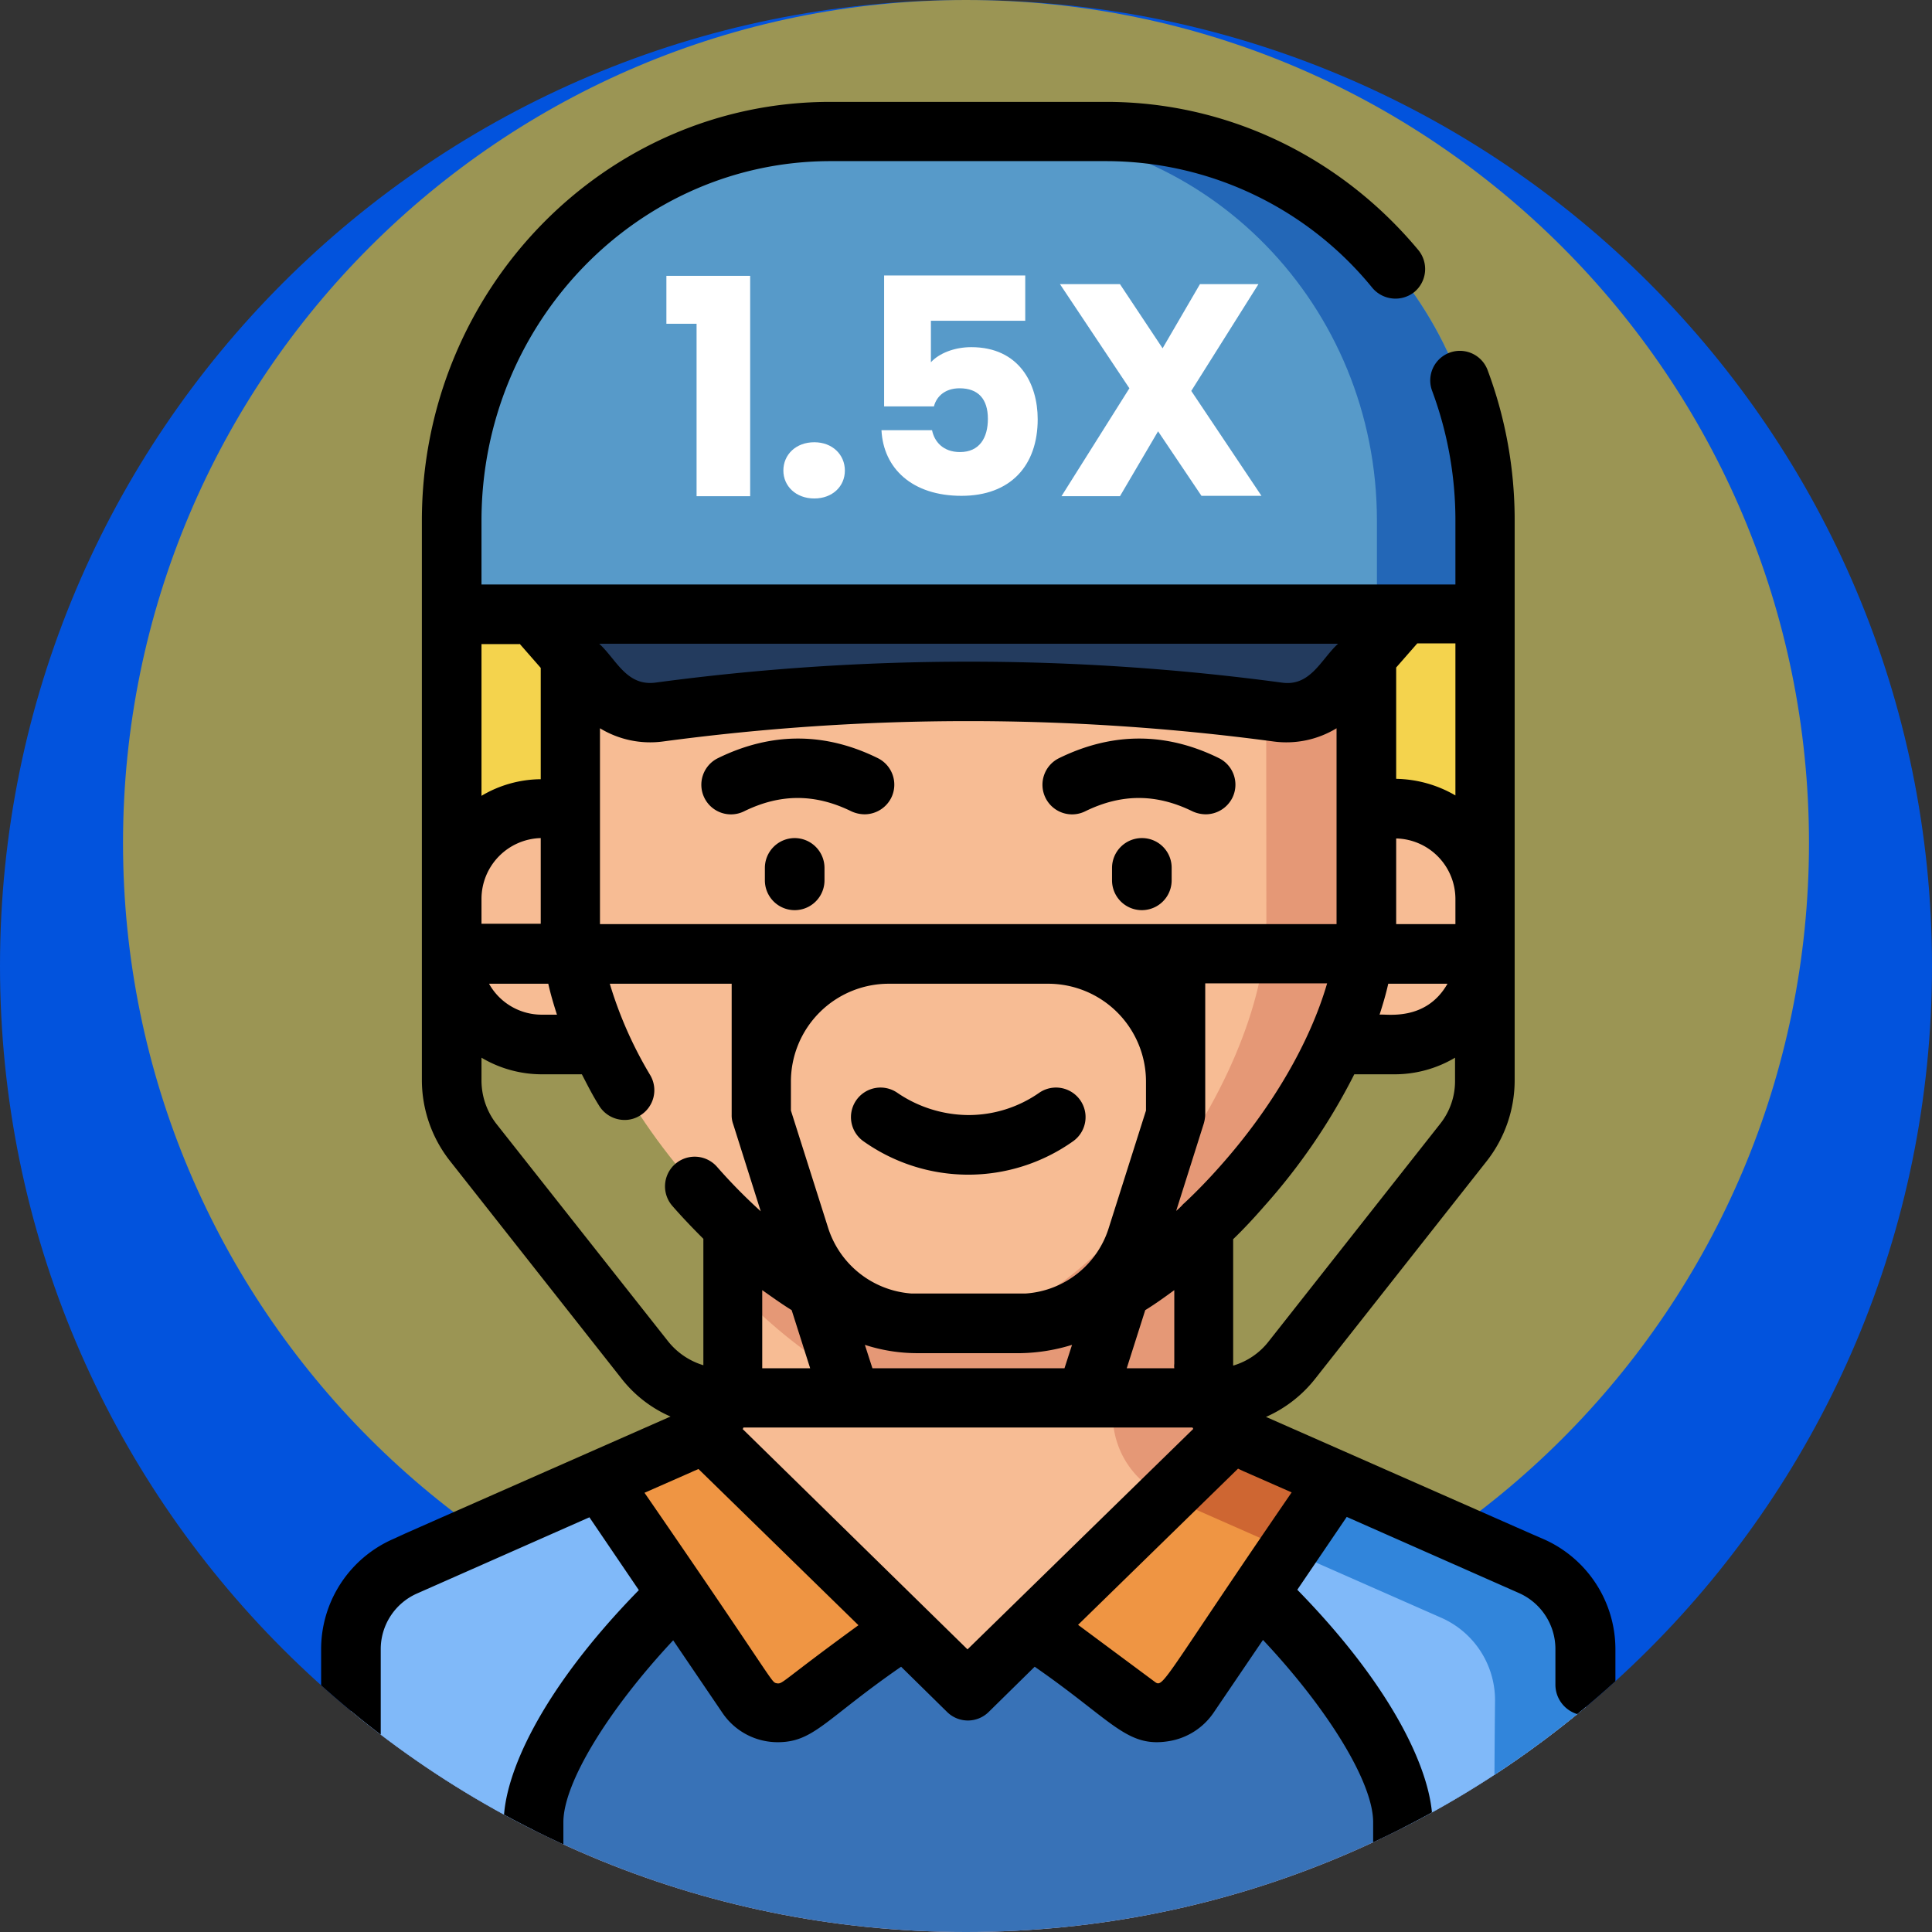 <svg id="cricket-2" xmlns="http://www.w3.org/2000/svg" xmlns:xlink="http://www.w3.org/1999/xlink" width="512" height="512" viewBox="0 0 512 512">
  <rect x="0" y="0" width="512" height="512" fill="#333333" stroke="none"/>
  <defs>
    <clipPath id="clip-path">
      <path id="Path_28317" data-name="Path 28317" d="M512,256c0,141.4-114.6,256-256,256S0,397.4,0,256,114.6,0,256,0,512,114.6,512,256Z"/>
    </clipPath>
  </defs>
  <path id="Path_28291" data-name="Path 28291" d="M512,256c0,141.4-114.6,256-256,256S0,397.4,0,256,114.6,0,256,0,512,114.6,512,256Z" fill="#0253dd"/>
  <path id="Path_28292" data-name="Path 28292" d="M479.4,223.4c0,123.4-100,223.3-223.4,223.3S32.6,346.7,32.6,223.4C32.6,100,132.6,0,256,0S479.4,100,479.4,223.4Z" fill="#f8bc00" opacity="0.62"/>
  <g id="Group_5625" data-name="Group 5625">
    <g id="Group_5624" data-name="Group 5624" clip-path="url(#clip-path)">
      <path id="Path_28293" data-name="Path 28293" d="M120.5,151.6h273v86.7h-273Z" fill="#f4d34d"/>
      <path id="Path_28294" data-name="Path 28294" d="M420.2,437v72a14.976,14.976,0,0,1-8.4,13.4c-43.6,21.2-97.2,33.7-155.2,33.7S145,543.6,101.4,522.4A14.976,14.976,0,0,1,93,509V437a23.874,23.874,0,0,1,14.3-21.9L180.2,383a23.571,23.571,0,0,0,14-21.5V283H319v78.5A23.465,23.465,0,0,0,333,383l72.9,32.1A23.874,23.874,0,0,1,420.2,437Z" fill="#f7bc94"/>
      <path id="Path_28295" data-name="Path 28295" d="M405.9,415,333,382.9a23.571,23.571,0,0,1-14-21.5V282.9H194.2v13.6H294.9V375a23.465,23.465,0,0,0,14,21.5l72.9,32.1a23.874,23.874,0,0,1,14.3,21.9v72a15.038,15.038,0,0,1-2.2,7.8c6.1-2.5,12.1-5.2,17.9-8a14.976,14.976,0,0,0,8.4-13.4v-72A24.086,24.086,0,0,0,405.9,415Z" fill="#e59876"/>
      <path id="Path_28296" data-name="Path 28296" d="M319,352V282.9H194.2V341c17.7,18.5,38.4,31.6,54.4,31.6h27.7C288.8,372.6,304.3,364.5,319,352Z" fill="#e59876"/>
      <path id="Path_28297" data-name="Path 28297" d="M420.2,437v72a14.976,14.976,0,0,1-8.4,13.4c-43.5,21.2-97.2,33.7-155.2,33.7S145,543.6,101.4,522.4A14.976,14.976,0,0,1,93,509V437a23.874,23.874,0,0,1,14.3-21.9L180.2,383a23.578,23.578,0,0,0,5.9-3.7l70.5,68.9,70.5-68.9A21.032,21.032,0,0,0,333,383l72.9,32.1A23.874,23.874,0,0,1,420.2,437Z" fill="#3872b7"/>
      <path id="Path_28298" data-name="Path 28298" d="M411.8,522.4a14.976,14.976,0,0,0,8.4-13.4V437a23.874,23.874,0,0,0-14.3-21.9L333,382.9a23.578,23.578,0,0,1-5.9-3.7L306,399.8c34.2,23,65.7,62.6,65.7,83.1v55.6A307.586,307.586,0,0,0,411.8,522.4Z" fill="#80b9f9"/>
      <path id="Path_28299" data-name="Path 28299" d="M407.5,415.8c-1.3-.7-1.8-.9-8.2-3.7-60.2-27.5-66.1-27.8-72.1-32.9l-17.9,17.5,72.6,32a23.874,23.874,0,0,1,14.3,21.9c-.8,74,1.7,73.4-2.2,79.8,3.9-1.6,18.4-7.6,21.5-10.5a14.906,14.906,0,0,0,4.8-10.9V437A24.342,24.342,0,0,0,407.5,415.8Z" fill="#3185db"/>
      <path id="Path_28300" data-name="Path 28300" d="M186.1,379.2a21.031,21.031,0,0,1-5.9,3.7L107.3,415A24.121,24.121,0,0,0,93,437v72a14.976,14.976,0,0,0,8.4,13.4,297.788,297.788,0,0,0,40,16V482.8c0-20.5,31.5-60.2,65.7-83.1Z" fill="#80b9f9"/>
      <g id="Group_5623" data-name="Group 5623">
        <path id="Path_28301" data-name="Path 28301" d="M369.6,214.3H339.4v62.4h30.2a23.9,23.9,0,0,0,23.9-23.9V238.3A23.985,23.985,0,0,0,369.6,214.3Z" fill="#f7bc94"/>
        <path id="Path_28302" data-name="Path 28302" d="M143.6,214.3h30.2v62.4H143.6a23.9,23.9,0,0,1-23.9-23.9V238.3A23.985,23.985,0,0,1,143.6,214.3Z" fill="#f7bc94"/>
        <path id="Path_28303" data-name="Path 28303" d="M362.1,244.1c0,45.1-57.1,106.6-91.6,106.6H242.8c-34.5,0-91.7-61.5-91.7-106.6l.1-123.1H362Z" fill="#f7bc94"/>
      </g>
      <path id="Path_28304" data-name="Path 28304" d="M362,121H335.5l.1,123.1c0,45.1-50,106.6-80.2,106.6h15c34.5,0,91.6-61.5,91.6-106.6Z" fill="#e59876"/>
      <path id="Path_28305" data-name="Path 28305" d="M141.2,162.8,159,183a17.716,17.716,0,0,0,15.6,5.8,616.052,616.052,0,0,1,163.9,0,17.618,17.618,0,0,0,15.6-5.8l17.8-20.2Z" fill="#233b5e"/>
      <path id="Path_28306" data-name="Path 28306" d="M119.7,138v24.7H393.5V138c0-57-44.9-103.1-100.3-103.1H220C164.6,34.9,119.7,81,119.7,138Z" fill="#579ac9"/>
      <path id="Path_28307" data-name="Path 28307" d="M293.2,34.9H264.6C320,34.9,364.9,81,364.9,138v24.7h28.6V138C393.5,81,348.6,34.9,293.2,34.9Z" fill="#2367b7"/>
      <path id="Path_28308" data-name="Path 28308" d="M354.2,392.2l-39,57.4a9.887,9.887,0,0,1-14,2.4l-27.5-20.5,53.5-52.3a21.032,21.032,0,0,0,5.9,3.7Z" fill="#ef9543"/>
      <path id="Path_28309" data-name="Path 28309" d="M341.5,410.9l12.7-18.7c-11.1-5.3-21.7-8.5-27-13l-17.9,17.5Z" fill="#ce6632"/>
      <path id="Path_28310" data-name="Path 28310" d="M239.6,431.5,212,452a9.818,9.818,0,0,1-14-2.4l-39-57.4,21.1-9.3a23.578,23.578,0,0,0,5.9-3.7Z" fill="#ef9543"/>
      <path id="Path_28311" data-name="Path 28311" d="M420.2,454.6a7.917,7.917,0,0,0,7.9-7.9V437a31.9,31.9,0,0,0-19-29.1c-13.7-6,36.5,16.1-72.9-32.1-.2-.1-.5-.2-.7-.3a34.089,34.089,0,0,0,13.1-10.2L394,307.7a34.729,34.729,0,0,0,7.4-21.4V138a113.26,113.26,0,0,0-7.2-40,7.848,7.848,0,0,0-14.7,5.5,98.427,98.427,0,0,1,6.2,34.5v16.9H127.6V138c0-52.5,41.5-95.3,92.5-95.3h73.2a91.049,91.049,0,0,1,70.4,33.6,8.009,8.009,0,0,0,11.1,1.1,7.916,7.916,0,0,0,1.1-11.1C355.1,41.3,325,27,293.2,27H220c-59.7,0-108.2,49.8-108.2,111V286.2a34.729,34.729,0,0,0,7.4,21.4l45.4,57.6a33.365,33.365,0,0,0,13.1,10.2c-.2.1-.5.2-.7.3C67.4,424,119.7,401,104.1,407.9a31.9,31.9,0,0,0-19,29.1v72A22.89,22.89,0,0,0,98,529.5C144.4,552.1,199.2,564,256.6,564s112.3-11.9,158.6-34.5A22.957,22.957,0,0,0,428.1,509V478.2a7.9,7.9,0,1,0-15.8,0V509a6.915,6.915,0,0,1-4,6.3,293.821,293.821,0,0,1-28.7,12.1V482.8c0-12.3-9.5-34.6-35.8-61.5L356.9,402l45.7,20.2a16.226,16.226,0,0,1,9.6,14.7v9.7A8.155,8.155,0,0,0,420.2,454.6Zm-249.4-59,12.5-5.5c.6-.3,1.2-.5,1.8-.8h0l42.4,41.4c-20.6,15-20,15.6-21.6,15.4C204.2,445.7,206.5,447.4,170.8,395.6Zm39-48.4,4.9,15.4H202V341.9C204.7,343.8,207.2,345.6,209.8,347.2Zm-.2-52.9v-7.6a25.948,25.948,0,0,1,26-26h42.1a25.948,25.948,0,0,1,26,26v7.6l-9.8,30.9a24.817,24.817,0,0,1-22.2,17.6H241.6a25.091,25.091,0,0,1-22.2-17.6Zm-62-25.4h-4a15.984,15.984,0,0,1-14-8.2h15.7C145.9,263.4,146.7,266.1,147.6,268.9Zm-20-24v-6.7a16.14,16.14,0,0,1,15.7-16.1v22.7H127.6Zm31.4-.8V193a25.591,25.591,0,0,0,16.7,3.5,608.7,608.7,0,0,1,161.8,0,25.591,25.591,0,0,0,16.7-3.5v51.9H159ZM311.2,362.6H298.6l4.9-15.4c2.6-1.6,5.1-3.4,7.7-5.3v19.5A4.818,4.818,0,0,0,311.2,362.6Zm12.1-53.5c-3.1,3.5-6.2,6.7-9.4,9.7a4.62,4.62,0,0,0-.7.7,19.2,19.2,0,0,1-1.5,1.4l7.3-23.1a10.038,10.038,0,0,0,.4-2.4V260.6h32.3C347.2,276.1,337.2,293.5,323.3,309.1Zm44.6-48.4h15.7c-5.8,10.2-16.5,7.9-18,8.2C366.5,266.1,367.3,263.4,367.9,260.7Zm17.7-15.8H370V222.2a16.073,16.073,0,0,1,15.7,16.1v6.6ZM242.8,358.6h27.7a48.755,48.755,0,0,0,13.6-2.2l-2,6.2H231.2l-2-6.2A44.865,44.865,0,0,0,242.8,358.6Zm-46,20.1a.52.52,0,0,0,.2-.4H316a.758.758,0,0,1,.2.4l-59.8,58.4Zm184.8-80.8-45.4,57.6a18.522,18.522,0,0,1-9.4,6.4V328.4c2.8-2.7,5.5-5.6,8.2-8.7a162.458,162.458,0,0,0,23.9-35h10.6a31.33,31.33,0,0,0,16.1-4.4v6A18.168,18.168,0,0,1,381.6,297.9Zm4.1-87.1a32.161,32.161,0,0,0-15.7-4.4V176.9l5.6-6.4h10.1Zm-31.1-40.2c-4.5,4.1-7.3,11.4-14.9,10.3a623.406,623.406,0,0,0-166,0c-7.7,1-10.4-6.2-14.9-10.3Zm-216.9,0,5.6,6.4v29.5a31.129,31.129,0,0,0-15.7,4.4V170.7h10.1Zm-6.1,127.3a18.756,18.756,0,0,1-4-11.6v-6a31.33,31.33,0,0,0,16.1,4.4h10.5c1.4,2.7,2.8,5.5,4.5,8.2a7.922,7.922,0,0,0,6.8,3.9,7.571,7.571,0,0,0,4-1.1,7.846,7.846,0,0,0,2.8-10.8,106.824,106.824,0,0,1-10.7-24.2h32.3v34.8a6.723,6.723,0,0,0,.4,2.4l7.3,23.1A143.4,143.4,0,0,1,190,309.2a7.864,7.864,0,1,0-11.8,10.4c2.7,3.1,5.5,6,8.2,8.7v33.5a18.947,18.947,0,0,1-9.4-6.4ZM100.9,509V437a16.119,16.119,0,0,1,9.6-14.7l45.7-20.2,13.1,19.3c-26.3,26.9-35.8,49.2-35.8,61.5v44.6a293.821,293.821,0,0,1-28.7-12.1A7.146,7.146,0,0,1,100.9,509Zm263-26.1v49.9c-33.4,10.2-69.7,15.5-107.3,15.5s-74-5.3-107.3-15.5V482.9c0-10.4,11.9-29.8,29.1-48.2L191.5,454a17.645,17.645,0,0,0,14.6,7.7c9.6,0,12.6-6.1,32.7-20l12.2,12a7.847,7.847,0,0,0,11,0l12.2-12c20.8,14.4,24.4,21.6,35.7,19.7a17.769,17.769,0,0,0,11.7-7.5l13.1-19.3C352,453,363.9,472.4,363.9,482.9Zm-58-37.3-20.2-15,42.4-41.4h0c.1.1.3.1.4.2h0c.1.1.3.1.4.2h0c.3.1.6.3.9.4l12.5,5.5C307.3,446.5,308.4,447.5,305.9,445.6Z"/>
      <path id="Path_28312" data-name="Path 28312" d="M210.6,222.1a7.917,7.917,0,0,0-7.9,7.9v3.3a7.9,7.9,0,0,0,15.8,0V230A7.917,7.917,0,0,0,210.6,222.1Z"/>
      <path id="Path_28313" data-name="Path 28313" d="M302.6,222.1a7.917,7.917,0,0,0-7.9,7.9v3.3a7.9,7.9,0,0,0,15.8,0V230A7.853,7.853,0,0,0,302.6,222.1Z"/>
      <path id="Path_28314" data-name="Path 28314" d="M287.6,215c9.6-4.7,18.8-4.7,28.4,0a8.525,8.525,0,0,0,3.5.8,7.929,7.929,0,0,0,7.1-4.4,7.845,7.845,0,0,0-3.6-10.5c-14-6.9-28.2-6.9-42.3,0a7.849,7.849,0,1,0,6.9,14.1Z"/>
      <path id="Path_28315" data-name="Path 28315" d="M225.6,215a8.525,8.525,0,0,0,3.5.8,7.929,7.929,0,0,0,7.1-4.4,7.845,7.845,0,0,0-3.6-10.5c-14-6.9-28.2-6.9-42.3,0a7.849,7.849,0,1,0,6.9,14.1C206.8,210.3,216,210.3,225.6,215Z"/>
      <path id="Path_28316" data-name="Path 28316" d="M284.3,302.5a7.836,7.836,0,1,0-8.9-12.9,32.71,32.71,0,0,1-18.8,5.9,33.706,33.706,0,0,1-18.8-5.9,7.836,7.836,0,0,0-8.9,12.9,48,48,0,0,0,55.4,0Z"/>
    </g>
  </g>
  <g id="Group_5626" data-name="Group 5626">
    <path id="Path_28318" data-name="Path 28318" d="M184.5,85.8h-7.9V73.1h22.2v58.4H184.6V85.8Z" fill="#fff"/>
    <path id="Path_28319" data-name="Path 28319" d="M215.8,132.1c-4.9,0-8.2-3.3-8.2-7.4,0-4.2,3.3-7.5,8.2-7.5,4.8,0,8.1,3.3,8.1,7.5S220.6,132.1,215.8,132.1Z" fill="#fff"/>
    <path id="Path_28320" data-name="Path 28320" d="M271.7,73V85h-25V96c2.1-2.3,6.1-4,10.7-4,12.7,0,17.6,9.7,17.6,19.1,0,12.3-7.2,20.3-20.2,20.3-13.1,0-20.7-7.3-21.2-17.4H247c.6,3,2.9,5.8,7.4,5.8,5.2,0,7.4-3.8,7.4-8.8,0-5.3-2.6-8.1-7.5-8.1-3.8,0-6.1,2.1-6.8,4.8H234.3V73Z" fill="#fff"/>
    <path id="Path_28321" data-name="Path 28321" d="M306.9,114.3l-10.1,17.2H281.3l18-28.6L280.9,75.3h15.9l11.3,17,9.9-17h15.5l-17.8,28.3,18.6,27.8H318.4Z" fill="#fff"/>
  </g>
</svg>
